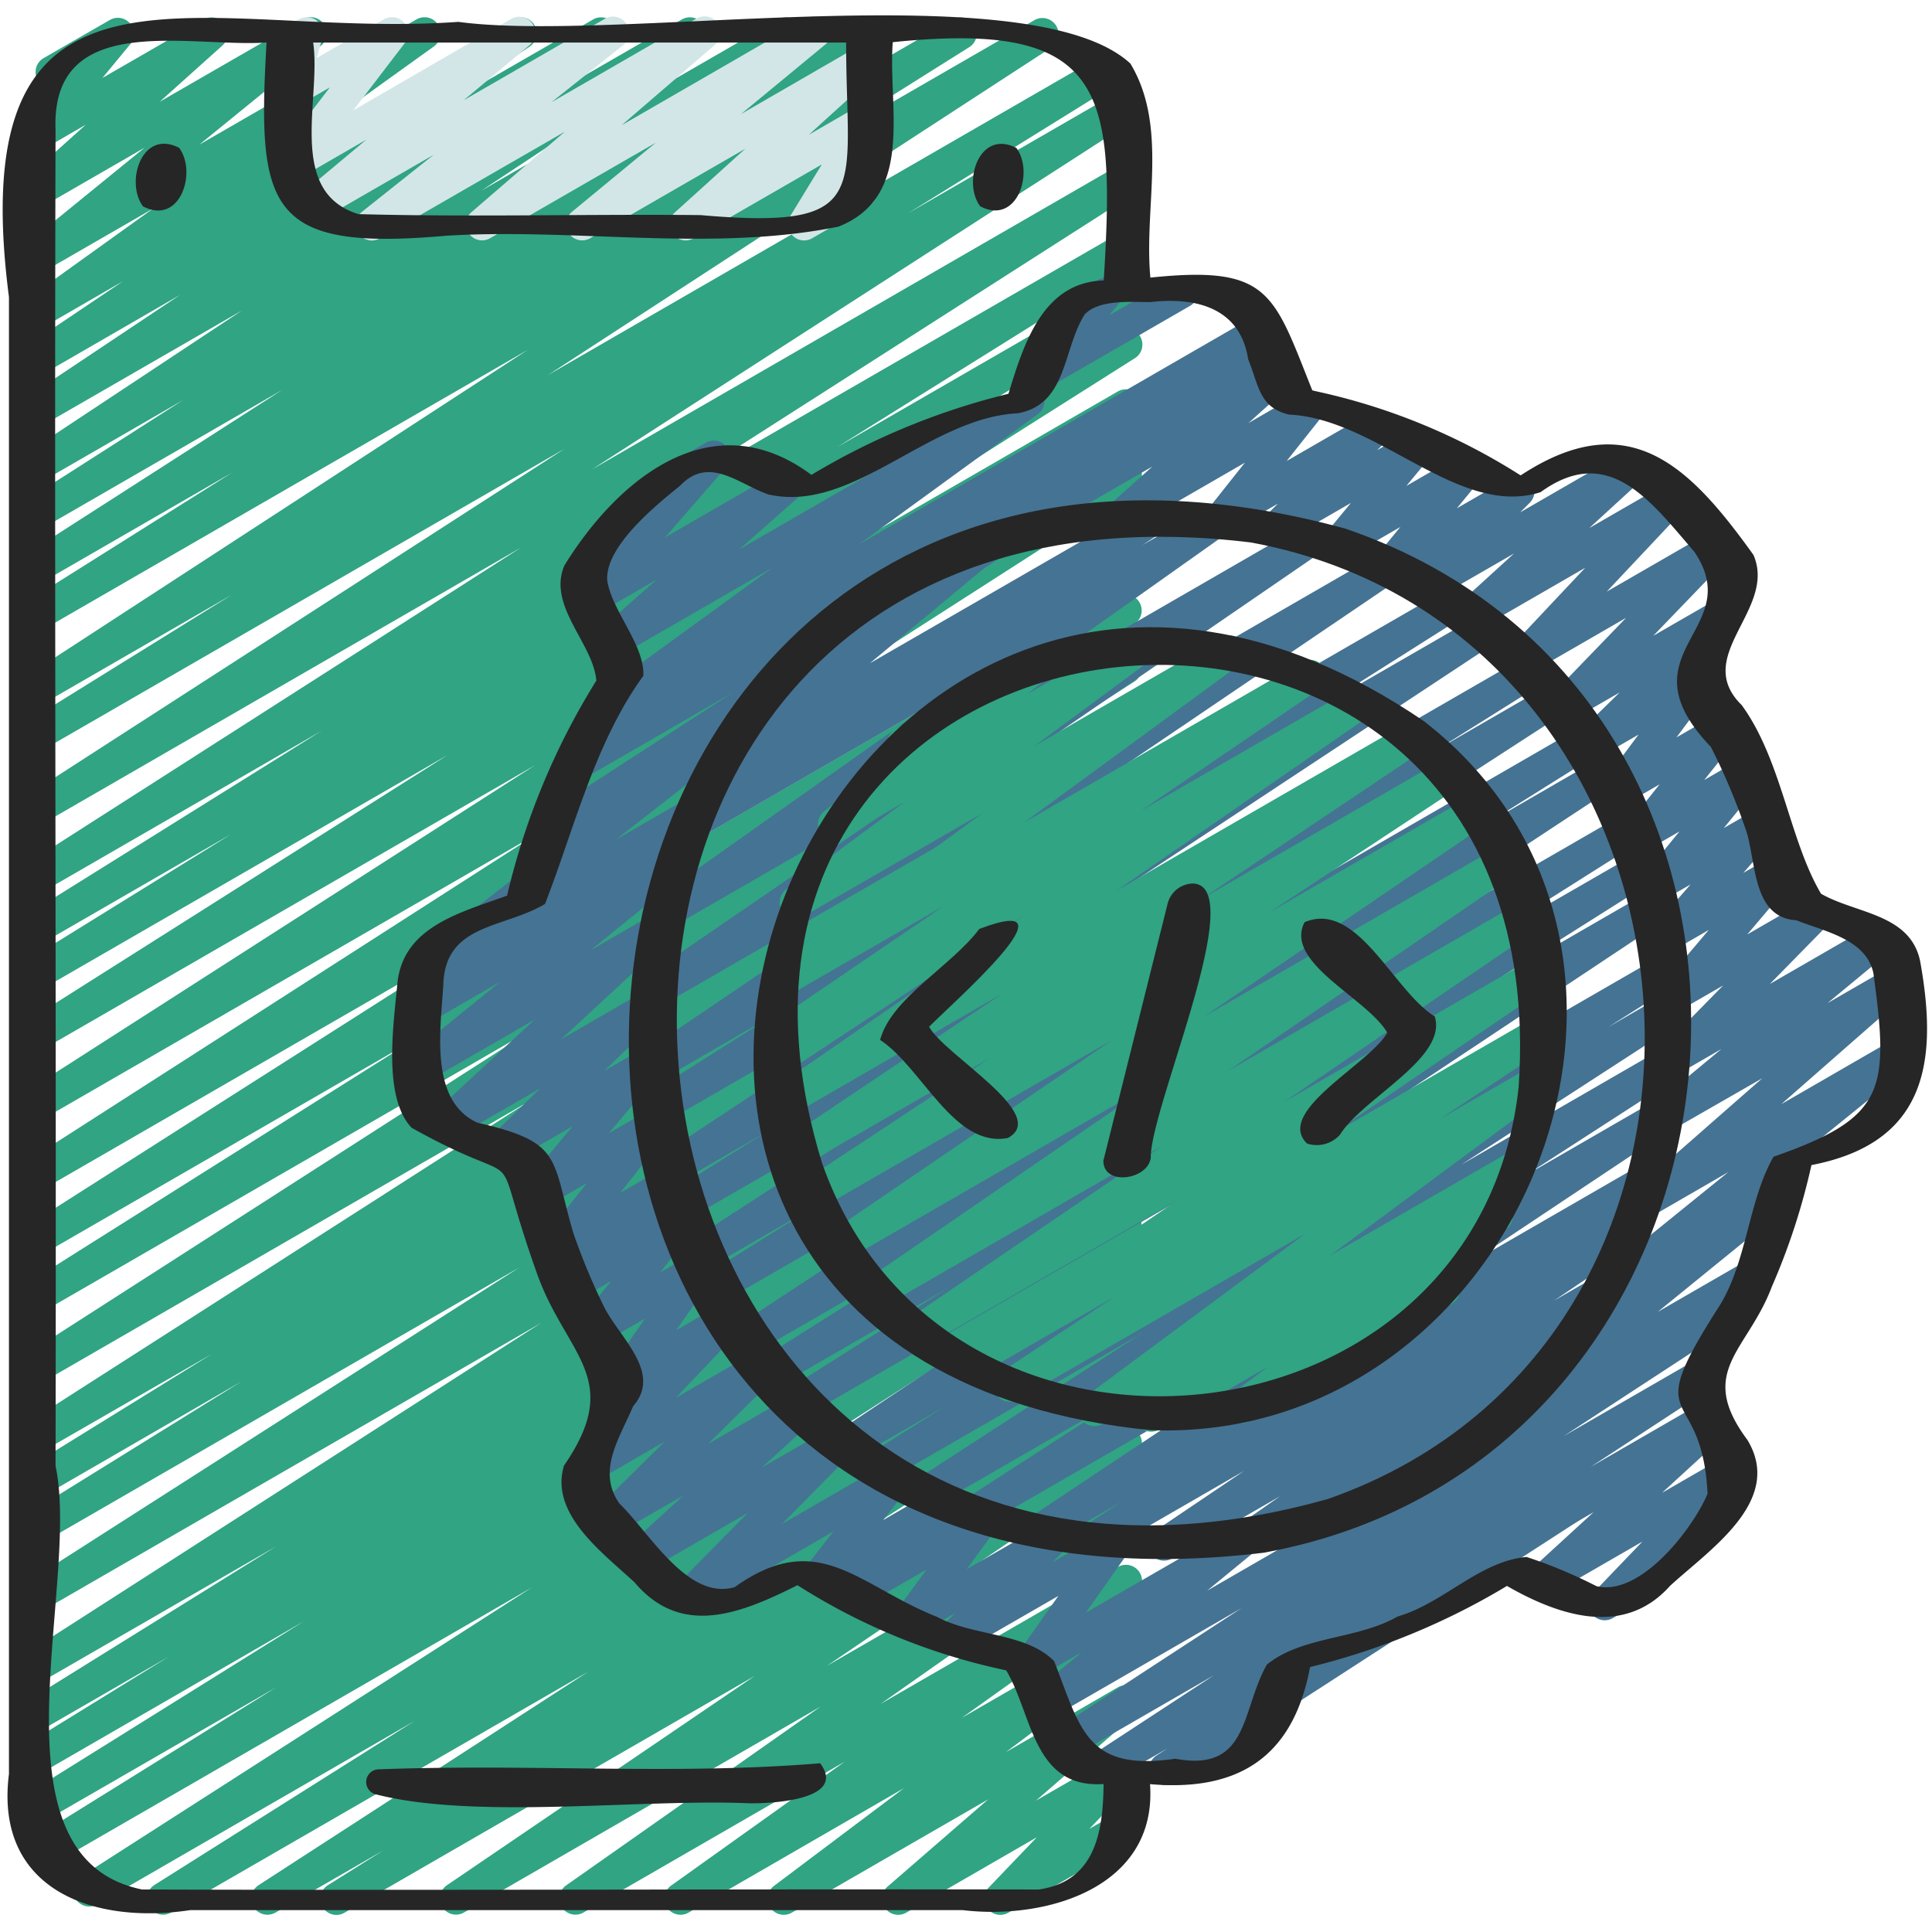 <svg xmlns="http://www.w3.org/2000/svg" xmlns:xlink="http://www.w3.org/1999/xlink" xmlns:svgjs="http://svgjs.com/svgjs" width="70" height="70" x="0" y="0" viewBox="0 0 60 60" style="enable-background:new 0 0 70 70" class=""><g><path xmlns="http://www.w3.org/2000/svg" d="m10.45 59.47a.5.5 0 0 1 -.266-.924l1.723-1.082-3.358 1.936a.5.5 0 0 1 -.522-.852l10.242-6.632-12.964 7.484a.5.5 0 0 1 -.517-.855l8.1-5.106-9.863 5.7a.5.5 0 0 1 -.52-.854l14.014-8.985-14.86 8.581a.5.5 0 0 1 -.514-.858l7.455-4.634-7.31 4.219a.5.5 0 0 1 -.514-.857l8.66-5.4-8.156 4.714a.5.5 0 0 1 -.512-.858l4.481-2.763-3.969 2.291a.5.5 0 0 1 -.514-.857l7.819-4.86-7.305 4.217a.5.5 0 0 1 -.52-.853l16.05-10.3-15.53 8.964a.5.5 0 0 1 -.52-.854l15.379-9.836-14.859 8.58a.5.5 0 0 1 -.513-.858l6.738-4.178-6.225 3.6a.5.5 0 0 1 -.513-.857l5.824-3.6-5.311 3.057a.5.5 0 0 1 -.52-.854l15.733-10.079-15.213 8.783a.5.5 0 0 1 -.52-.85l15.994-10.266-15.474 8.934a.5.5 0 0 1 -.517-.856l12.043-7.588-11.526 6.655a.5.5 0 0 1 -.519-.855l14.468-9.211-13.949 8.054a.5.5 0 0 1 -.52-.854l15.986-10.257-15.466 8.929a.5.5 0 0 1 -.52-.853l15.865-10.172-15.345 8.858a.5.5 0 0 1 -.518-.855l13.145-8.319-12.627 7.29a.5.5 0 0 1 -.513-.857l6.421-3.977-5.908 3.411a.5.5 0 0 1 -.515-.857l9.235-5.765-8.72 5.036a.5.5 0 0 1 -.52-.854l15.43-9.871-14.91 8.608a.5.5 0 0 1 -.521-.852l16.783-10.824-16.262 9.388a.5.5 0 0 1 -.514-.857l6.434-3.993-5.92 3.42a.5.5 0 0 1 -.523-.852l15.643-10.179-15.12 8.728a.5.5 0 0 1 -.516-.856l6.452-4.058-5.936 3.427a.5.5 0 0 1 -.52-.854l8.008-5.139-7.488 4.323a.5.5 0 0 1 -.52-.854l4.926-3.151-4.406 2.543a.5.5 0 0 1 -.526-.85l6.77-4.481-6.244 3.6a.5.5 0 0 1 -.528-.848l4.848-3.235-4.32 2.496a.5.5 0 0 1 -.53-.85l3.076-2.07-2.546 1.47a.5.5 0 0 1 -.542-.839l4.024-2.889-3.482 2.009a.5.5 0 0 1 -.566-.82l3.777-3.075-3.211 1.853a.5.5 0 0 1 -.584-.8l1.967-1.765-1.383.8a.5.5 0 0 1 -.636-.751l.98-1.186a.5.5 0 0 1 -.261-.937l2.049-1.18a.5.5 0 0 1 .635.751l-.866 1.05 3.158-1.821a.5.5 0 0 1 .583.8l-1.964 1.762 4.442-2.562a.5.5 0 0 1 .566.82l-3.778 3.074 6.75-3.894a.5.5 0 0 1 .541.839l-4.023 2.889 6.463-3.728a.5.5 0 0 1 .53.847l-3.077 2.069 5.055-2.916a.5.5 0 0 1 .527.848l-4.848 3.235 7.076-4.083a.5.5 0 0 1 .526.849l-6.765 4.476 9.228-5.325a.5.5 0 0 1 .519.853l-4.929 3.152 6.939-4.005a.5.5 0 0 1 .52.853l-8.003 5.136 10.383-5.989a.5.5 0 0 1 .516.855l-6.465 4.063 8.478-4.895a.5.5 0 0 1 .522.852l-15.637 10.176 17.105-9.875a.5.5 0 0 1 .514.858l-6.425 3.985 6.433-3.714a.5.5 0 0 1 .52.853l-16.781 10.823 16.34-9.434a.5.5 0 0 1 .519.853l-15.43 9.871 14.911-8.607a.5.5 0 0 1 .514.856l-9.234 5.765 8.72-5.035a.5.5 0 0 1 .513.857l-6.421 3.978 5.908-3.412a.5.5 0 0 1 .517.856l-13.155 8.325 12.638-7.3a.5.5 0 0 1 .519.854l-15.856 10.171 15.337-8.855a.5.5 0 0 1 .519.854l-15.985 10.257 15.466-8.929a.5.5 0 0 1 .518.854l-14.477 9.217 13.959-8.058a.5.5 0 0 1 .516.855l-12.043 7.588 11.527-6.654a.5.5 0 0 1 .519.853l-15.985 10.257 15.466-8.929a.5.5 0 0 1 .519.854l-15.739 10.087 15.22-8.788a.5.5 0 0 1 .512.857l-5.8 3.59 5.291-3.055a.5.5 0 0 1 .513.858l-6.739 4.176 6.226-3.593a.5.5 0 0 1 .519.853l-15.39 9.842 14.868-8.584a.5.5 0 0 1 .52.853l-16.04 10.296 15.52-8.961a.5.5 0 0 1 .513.858l-7.833 4.868 7.324-4.228a.5.5 0 0 1 .512.859l-4.46 2.749 3.944-2.28a.5.5 0 0 1 .514.858l-8.672 5.4 8.158-4.71a.5.5 0 0 1 .513.858l-7.46 4.637 6.947-4.01a.5.5 0 0 1 .519.853l-14.007 8.984 13.488-7.787a.5.5 0 0 1 .516.855l-8.1 5.107 7.586-4.379a.5.5 0 0 1 .521.852l-10.243 6.631 9.718-5.61a.5.5 0 0 1 .515.856l-1.733 1.089 1.219-.7a.5.5 0 0 1 .531.846l-9.575 6.509 9.044-5.22a.5.5 0 0 1 .537.841l-7.911 5.559 7.374-4.257a.5.5 0 0 1 .54.84l-5.393 3.85 4.853-2.8a.5.5 0 0 1 .667.157.5.5 0 0 1 -.116.675l-4.035 3.033 3.485-2.017a.5.5 0 0 1 .577.811l-3.125 2.709 2.548-1.47a.5.5 0 0 1 .611.778l-1.5 1.569.782-.451a.5.5 0 1 1 .5.865l-3.8 2.191a.5.5 0 0 1 -.612-.777l1.5-1.568-4.059 2.343a.5.5 0 0 1 -.578-.81l3.125-2.709-6.1 3.519a.5.5 0 0 1 -.551-.832l4.036-3.035-6.694 3.867a.5.5 0 0 1 -.541-.839l5.394-3.85-8.123 4.689a.5.5 0 0 1 -.537-.841l7.911-5.559-11.084 6.4a.5.5 0 0 1 -.531-.845l9.575-6.51-12.744 7.355a.5.5 0 0 1 -.25.07z" fill="#30a483" data-original="#4d5baf" class=""></path><path xmlns="http://www.w3.org/2000/svg" d="m11.553 7.47a.5.5 0 0 1 -.312-.892l2.226-1.77-3.567 2.057a.494.494 0 0 1 -.659-.146.5.5 0 0 1 .089-.67l2.047-1.712-2.088 1.206a.5.5 0 0 1 -.646-.737l1.6-2.091-.967.558a.5.5 0 0 1 -.732-.566l.26-.94a.5.5 0 0 1 -.024-.882l.502-.285a.5.5 0 0 1 .731.567l-.176.633 2.088-1.2a.5.5 0 0 1 .647.737l-1.6 2.091 4.904-2.842a.5.5 0 0 1 .571.816l-2.047 1.712 4.389-2.533a.5.5 0 0 1 .561.824l-2.227 1.772 4.506-2.6a.5.5 0 0 1 .577.812l-2.9 2.5 5.748-3.319a.5.5 0 0 1 .569.819l-2.61 2.154 3.707-2.143a.5.5 0 0 1 .586.8l-2.187 1.985 1.6-.924a.5.5 0 0 1 .677.693l-.979 1.6.046-.026a.5.5 0 1 1 .5.865l-1.742 1.007a.5.5 0 0 1 -.677-.693l.978-1.6-3.978 2.293a.5.5 0 0 1 -.654-.138.5.5 0 0 1 .069-.665l2.187-1.978-4.819 2.781a.5.5 0 0 1 -.568-.818l2.609-2.152-5.15 2.97a.5.5 0 0 1 -.576-.811l2.9-2.5-5.742 3.311a.5.5 0 0 1 -.247.07z" fill="#d2e6e7" data-original="#d2e6e7" class=""></path><path xmlns="http://www.w3.org/2000/svg" d="m40.917 51.825a.5.5 0 0 1 -.25-.932l12.28-7.09a.5.5 0 0 1 .588.8l-1.918 1.757 1.923-1.109a.5.5 0 0 1 .611.778l-2.264 2.371a.5.5 0 0 1 .138.155.5.5 0 0 1 -.182.682l-1.759 1.016a.5.5 0 0 1 -.611-.778l1.533-1.6-2.845 1.643a.5.5 0 0 1 -.588-.8l1.918-1.757-8.324 4.806a.494.494 0 0 1 -.25.058z" fill="#457393" data-original="#a7c7c8" class=""></path><path xmlns="http://www.w3.org/2000/svg" d="m46.305 44.811a.5.5 0 0 1 -.316-.888l4.141-3.368-.033.018a.5.5 0 0 1 -.565-.821l4.143-3.352-2.249 1.3a.5.5 0 0 1 -.58-.808l3.884-3.407-2.63 1.51a.5.5 0 0 1 -.569-.817l1.93-1.6-1.177.679a.5.5 0 0 1 -.606-.783l1.835-1.869-1.243.717a.5.5 0 0 1 -.631-.756l1.428-1.685-1.037.6a.5.5 0 0 1 -.627-.761l1.1-1.253-.832.479a.5.5 0 0 1 -.637-.749l1.123-1.375-1.018.588a.5.5 0 0 1 -.641-.744l1.042-1.307-1.067.617a.5.5 0 0 1 -.652-.732l1.065-1.43-1.261.727a.5.5 0 0 1 -.6-.79l1.275-1.246-1.525.88a.5.5 0 0 1 -.61-.78l2.335-2.418-3.034 1.751a.5.5 0 0 1 -.614-.776l2.378-2.529-3.361 1.94a.5.5 0 0 1 -.587-.8l1.736-1.583-2.527 1.458a.5.5 0 0 1 -.6-.785l.3-.3-.824.474a.5.5 0 0 1 -.635-.75l.757-.921-1.713.989a.5.5 0 0 1 -.635-.752l.814-.984-2.041 1.179a.5.5 0 0 1 -.6-.788l.372-.368-1.484.856a.5.5 0 0 1 -.641-.743l1.1-1.386-3.555 2.053a.5.5 0 0 1 -.584-.8l1.267-1.134-4.856 2.8a.5.5 0 1 1 -.5-.865l9.021-5.223a.5.5 0 0 1 .584.8l-1.268 1.139 1.646-.951a.5.5 0 0 1 .628.106.5.5 0 0 1 .014.638l-1.1 1.385 2.583-1.491a.5.5 0 0 1 .6.788l-.373.367 1.089-.627a.5.5 0 0 1 .635.751l-.815.985 1.688-.975a.5.5 0 0 1 .636.75l-.757.921 1.66-.958a.5.5 0 0 1 .606.784l-.3.3 3.291-1.9a.5.5 0 0 1 .587.8l-1.732 1.588 2.308-1.332a.5.5 0 0 1 .614.776l-2.38 2.53 3.167-1.827a.5.5 0 0 1 .611.779l-2.331 2.418 1.9-1.095a.5.5 0 0 1 .6.79l-1.29 1.26a.5.5 0 0 1 .579.767l-1.069 1.434 1.263-.728a.5.5 0 0 1 .641.744l-1.042 1.307 1.094-.632a.5.5 0 0 1 .637.749l-1.124 1.376 1.073-.619a.5.5 0 0 1 .627.761l-1.094 1.251.918-.529a.5.5 0 0 1 .631.756l-1.427 1.685 1.931-1.115a.5.5 0 0 1 .607.783l-1.836 1.87 3.147-1.817a.5.5 0 0 1 .569.818l-1.926 1.594 1.871-1.08a.5.5 0 0 1 .58.809l-3.885 3.407 3.348-1.933a.5.5 0 0 1 .564.822l-4.15 3.363a.5.5 0 0 1 .537.836l-4.139 3.366 2.688-1.551a.5.5 0 0 1 .5.866l-8.113 4.684a.493.493 0 0 1 -.25.068z" fill="#457393" data-original="#a7c7c8" class=""></path><path xmlns="http://www.w3.org/2000/svg" d="m32.321 12.1a.505.505 0 0 1 -.382-.177.5.5 0 0 1 0-.641l.788-.959a.5.5 0 0 1 .028-.848l1.345-.783a.5.5 0 0 1 .636.75l-.286.348 1.99-1.146a.5.5 0 1 1 .5.865l-4.369 2.522a.49.49 0 0 1 -.25.069z" fill="#457393" data-original="#a7c7c8" class=""></path><path xmlns="http://www.w3.org/2000/svg" d="m36.188 55.438a.5.5 0 0 1 -.271-.92l.34-.22-1.736 1a.5.5 0 0 1 -.521-.849l3.7-2.422-4.418 2.55a.5.5 0 0 1 -.523-.851l5.8-3.785-5.809 3.353a.5.5 0 0 1 -.567-.818l1.421-1.17-1.348.778a.5.5 0 0 1 -.658-.721l1.27-1.8-3.032 1.747a.5.5 0 0 1 -.6-.789l.433-.428-1.2.691a.5.5 0 0 1 -.654-.727l.963-1.317-2.063 1.191a.5.5 0 0 1 -.6-.791l.051-.051-.462.266a.5.5 0 0 1 -.644-.74l.822-1.054-4.3 2.482a.5.5 0 0 1 -.6-.783l2.243-2.277-3.067 1.771a.5.5 0 0 1 -.587-.8l1.668-1.52-2.119 1.223a.5.5 0 0 1 -.6-.788l2.123-2.1-2.143 1.238a.5.5 0 0 1 -.613-.778l2.024-2.129-.365.21a.5.5 0 0 1 -.66-.719l1.151-1.646-1.407.812a.5.5 0 0 1 -.637-.757l.994-1.219-1.023.591a.5.5 0 0 1 -.613-.776l.61-.646-.457.264a.5.5 0 0 1 -.643-.742l1.363-1.728-1.266.731a.5.5 0 0 1 -.634-.753l1.463-1.749-1.955 1.127a.5.5 0 0 1 -.6-.791l1.541-1.507-2.715 1.567a.5.5 0 0 1 -.59-.8l3.143-2.91-3.264 1.885a.5.5 0 0 1 -.565-.821l2.76-2.238-2.213 1.278a.5.5 0 0 1 -.542-.838l.467-.337a.5.5 0 0 1 -.407-.885l4.453-3.474a.5.5 0 0 1 -.522-.852l5.984-3.873-4.662 2.696a.5.5 0 0 1 -.518-.855l1.221-.773a.5.5 0 0 1 -.5-.22.5.5 0 0 1 .126-.677l5.569-4.052-4.843 2.795a.5.5 0 0 1 -.581-.808l1.819-1.61-1.828 1.055a.5.5 0 0 1 -.627-.761l2.28-2.624a.5.5 0 0 1 -.063-.9l1.762-1.018a.5.5 0 0 1 .628.761l-1.894 2.179 3.553-2.05a.5.5 0 0 1 .581.807l-1.827 1.614 8.736-5.042a.5.5 0 0 1 .544.836l-5.564 4.049 12.236-7.064a.5.5 0 0 1 .518.855l-.572.362.457-.264a.5.5 0 0 1 .522.852l-16.089 10.413a.5.5 0 0 1 -.17.543l-4.453 3.475 2.013-1.162a.5.5 0 0 1 .542.838l-.884.637a.5.5 0 0 1 .3.888l-2.758 2.237 1.642-.949a.5.5 0 0 1 .59.8l-3.144 2.91 2.288-1.32a.5.5 0 0 1 .6.79l-1.542 1.509.965-.557a.5.5 0 0 1 .634.753l-1.469 1.748 1.077-.621a.5.5 0 0 1 .643.742l-1.362 1.727 1.171-.676a.5.5 0 0 1 .613.776l-.612.648.419-.241a.5.5 0 0 1 .637.749l-.994 1.217.994-.574a.5.5 0 0 1 .66.719l-1.146 1.647 1.4-.813a.5.5 0 0 1 .613.777l-2.03 2.137 2.525-1.457a.5.5 0 0 1 .6.788l-2.123 2.1 2.754-1.59a.5.5 0 0 1 .587.8l-1.668 1.52 2.26-1.3a.5.5 0 0 1 .606.783l-2.24 2.272 3.322-1.918a.5.5 0 0 1 .644.74l-.822 1.055 1.729-1a.5.5 0 0 1 .6.791l-.051.051.625-.361a.5.5 0 0 1 .653.728l-.961 1.316 2.491-1.432a.5.5 0 0 1 .6.788l-.431.428 1.649-.952a.5.5 0 0 1 .658.72l-1.271 1.8 4.623-2.668a.5.5 0 0 1 .567.818l-1.42 1.166 16.341-9.435a.5.5 0 0 1 .524.851l-5.792 3.784 4.011-2.317a.5.5 0 0 1 .525.851l-3.7 2.423 3.449-1.991a.5.5 0 0 1 .521.853l-13.46 8.709a.5.5 0 0 1 -.248.383l-3.222 1.86a.5.5 0 0 1 -.25.067z" fill="#457393" data-original="#a7c7c8" class=""></path><path xmlns="http://www.w3.org/2000/svg" d="m36.145 48.465a.5.5 0 0 1 -.28-.914l2.773-1.871-4.474 2.582a.5.5 0 0 1 -.522-.853l1.208-.783-2.318 1.338a.5.5 0 0 1 -.527-.849l6.543-4.36-7.97 4.6a.5.5 0 0 1 -.522-.852l4.832-3.122-5.777 3.335a.5.5 0 0 1 -.522-.853l6.854-4.444-7.757 4.481a.5.5 0 0 1 -.516-.855l2.159-1.358-2.642 1.524a.5.5 0 0 1 -.527-.849l11.932-7.938-12.944 7.47a.5.5 0 0 1 -.517-.856l4.829-3.048-5.188 2.994a.5.5 0 0 1 -.517-.855l5.462-3.451-5.744 3.316a.5.5 0 0 1 -.525-.85l12.352-8.13-12.862 7.425a.5.5 0 0 1 -.516-.856l3.32-2.078-3.342 1.928a.5.5 0 0 1 -.522-.853l10.257-6.646-10.375 5.991a.5.5 0 0 1 -.515-.857l3.073-1.925-2.918 1.684a.5.5 0 0 1 -.525-.849l11.551-7.631-11.439 6.6a.5.5 0 0 1 -.517-.855l4.116-2.607-3.756 2.171a.5.5 0 0 1 -.53-.846l11.462-7.768-10.943 6.317a.5.5 0 0 1 -.533-.844l10.058-6.9-9.169 5.293a.5.5 0 0 1 -.539-.841l8.609-6.095-7.151 4.128a.5.5 0 0 1 -.526-.85l1.214-.8a.509.509 0 0 1 -.483-.209.5.5 0 0 1 .091-.67l3.981-3.317a.5.5 0 0 1 -.362-.92l4.816-2.78a.5.5 0 0 1 .57.816l-3.882 3.23 8.666-5a.5.5 0 0 1 .525.849l-.725.48 2.121-1.229a.5.5 0 0 1 .539.841l-8.612 6.1 10.954-6.325a.5.5 0 0 1 .534.845l-10.057 6.9 11.825-6.827a.5.5 0 0 1 .53.847l-11.457 7.766 12.909-7.447a.5.5 0 0 1 .517.855l-4.124 2.61 4.647-2.681a.5.5 0 0 1 .525.849l-11.554 7.628 12.446-7.184a.5.5 0 0 1 .515.856l-3.051 1.912 3.307-1.909a.5.5 0 0 1 .522.852l-10.261 6.65 10.732-6.2a.5.5 0 0 1 .516.856l-3.316 2.076 3.4-1.965a.5.5 0 0 1 .525.851l-12.348 8.134 12.664-7.312a.5.5 0 0 1 .516.856l-5.46 3.45 5.4-3.116a.5.5 0 0 1 .516.855l-4.84 3.056 4.676-2.7a.5.5 0 0 1 .528.848l-11.933 7.939 11.77-6.796a.5.5 0 0 1 .516.855l-2.174 1.375 1.758-1.018a.5.5 0 0 1 .523.852l-6.845 4.438 6.316-3.647a.5.5 0 0 1 .522.853l-4.833 3.122 4.129-2.384a.5.5 0 0 1 .527.849l-6.539 4.358 5.562-3.211a.5.5 0 0 1 .522.853l-1.216.788.136-.078a.5.5 0 0 1 .529.846l-2.768 1.87 1.238-.715a.5.5 0 0 1 .535.843l-1.862 1.3a.5.5 0 0 1 .249.933l-9.345 5.4a.5.5 0 0 1 -.535-.843l1.208-.842-3.353 1.933a.5.5 0 0 1 -.255.065z" fill="#457393" data-original="#a7c7c8" class=""></path><path xmlns="http://www.w3.org/2000/svg" d="m35.744 44.461a.5.5 0 0 1 -.281-.913l.3-.207-1.534.885a.5.5 0 0 1 -.547-.834l6.847-5.073-8.919 5.149a.5.5 0 0 1 -.527-.849l3.517-2.338-4.337 2.5a.5.5 0 0 1 -.532-.846l6.787-4.627-7.73 4.462a.5.5 0 0 1 -.532-.845l7.82-5.329-8.594 4.961a.5.5 0 0 1 -.532-.845l8.882-6.091-9.5 5.484a.5.5 0 0 1 -.532-.845l8.733-5.955-9.09 5.247a.5.5 0 0 1 -.525-.85l5.8-3.828-5.818 3.36a.5.5 0 0 1 -.528-.847l6.756-4.53-6.628 3.831a.5.5 0 0 1 -.534-.844l7.864-5.434-7.536 4.351a.5.5 0 0 1 -.531-.846l5.537-3.772-4.926 2.843a.5.5 0 0 1 -.546-.836l6.679-4.895-5.544 3.2a.5.5 0 0 1 -.547-.835l3.669-2.711-1.936 1.117a.5.5 0 0 1 -.557-.827l2.2-1.709a.49.49 0 0 1 -.167-.174.5.5 0 0 1 .183-.682l4.22-2.437a.5.5 0 0 1 .557.827l-.671.523 3.348-1.933a.5.5 0 0 1 .547.835l-3.671 2.712 5.815-3.356a.5.5 0 0 1 .546.836l-6.678 4.893 8.625-4.978a.5.5 0 0 1 .532.845l-5.535 3.771 6.58-3.8a.5.5 0 0 1 .534.844l-7.866 5.434 8.891-5.132a.5.5 0 0 1 .529.847l-6.767 4.535 7.365-4.251a.5.5 0 0 1 .525.849l-5.8 3.829 6.156-3.553a.5.5 0 0 1 .531.845l-8.734 5.956 9.11-5.259a.5.5 0 0 1 .533.845l-8.876 6.087 9.028-5.212a.5.5 0 0 1 .531.846l-7.82 5.33 7.689-4.439a.5.5 0 0 1 .531.845l-6.785 4.627 6.393-3.69a.5.5 0 0 1 .527.848l-3.519 2.342 2.895-1.671a.5.5 0 0 1 .548.834l-6.848 5.073 5.65-3.261a.5.5 0 0 1 .531.846l-1.03.7a.61.61 0 0 1 .424.224.5.5 0 0 1 -.119.676l-1.874 1.4a.5.5 0 0 1 .178.927l-6.3 3.641a.5.5 0 0 1 -.549-.833l1.146-.856-3.381 1.952a.5.5 0 0 1 -.256.064z" fill="#30a483" data-original="#4d5baf" class=""></path><g xmlns="http://www.w3.org/2000/svg" fill="#262626"><path d="m41.789 16.419c-27.389-7.478-30.956 35.214-2.547 31.803 16.18-2.94 18.215-26.433 2.547-31.803zm-.553 30.135c-24.845 6.959-28.116-32.854-2.379-29.706 14.903 2.766 16.743 24.667 2.379 29.706z" fill="#262626" data-original="#262626" class=""></path><path d="m44.227 22.4c-18.578-12.648-31.511 19.721-8.506 22.014 11.388.448 17.74-14.82 8.506-22.014zm2.937 11.345c-1.219 11.511-17.874 13.171-21.641 2.355-5.697-18.638 22.953-21.595 21.641-2.356z" fill="#262626" data-original="#262626" class=""></path><path d="m55.025 39.961a20.493 20.493 0 0 0 1.231-3.778c3.556-.686 3.95-3.178 3.373-6.348-.316-1.462-1.994-1.458-3.075-2.079-.984-1.661-1.219-4.149-2.463-5.858-1.565-1.532 1.1-2.966.364-4.665-1.959-2.727-3.85-4.691-7.23-2.469a19.461 19.461 0 0 0 -6.469-2.637c-1.213-3.037-1.322-3.892-5.03-3.506-.208-2.2.568-4.677-.622-6.649-3.104-2.85-15.915-.622-20.868-1.293-7.972.567-15.466-3.1-13.958 8.545v45.87c-.452 3.553 2.563 4.69 5.633 4.226h23.981c2.626.316 6.054-.714 5.823-3.912 2.744.24 4.449-.838 4.97-3.637a21.988 21.988 0 0 0 6.115-2.518c1.63.937 3.642 1.595 5.067-.005 1.221-1.122 3.545-2.639 2.4-4.53-1.595-2.142.004-2.75.758-4.757zm-28.747-38.64c-.007 4.612.9 5.834-4.521 5.359-3.537-.035-7.1.065-10.623-.03-2.248-.689-1.151-3.587-1.408-5.329zm5.983 57.359c-9.272-.017-18.575.03-27.848 0-4.912-1-1.9-9.45-2.688-13.153.028-13.832-.039-27.666 0-41.5-.144-3.717 4.13-2.548 6.553-2.706-.3 5.17.031 6.493 5.579 6 4.018-.246 8.245.515 12.181-.282 2.392-.947 1.53-3.721 1.688-5.729 6.621-.683 6.914 1.49 6.552 7.4-1.89.053-2.484 1.963-2.959 3.519a21.958 21.958 0 0 0 -6.119 2.519c-3.075-2.292-6 .108-7.671 2.811-.54 1.255.895 2.419.991 3.578a22.176 22.176 0 0 0 -2.772 6.678c-1.476.534-3.248.975-3.409 2.749-.109 1.2-.463 3.509.445 4.46 3.861 2.161 2.3.032 3.87 4.463.9 2.6 2.75 3.283.863 6.027-.461 1.5 1.206 2.713 2.187 3.625 1.469 1.738 3.33.955 5.063.091a19.478 19.478 0 0 0 6.481 2.644c.816 1.357.829 3.678 3.025 3.531-.017 1.452-.236 3.017-2.012 3.275zm21.148-18.14c-2.55 3.964-.551 2.32-.379 5.852-.484 1.132-2.107 3.2-3.454 2.866a15.073 15.073 0 0 0 -2.167-.905c-1.458.127-2.587 1.443-4.008 1.85-1.253.721-2.968.6-4.059 1.494-.809 1.442-.547 3.35-2.844 2.922-2.743.4-2.935-.9-3.757-3.024-.867-.9-2.521-.774-3.641-1.382-2.445-.965-3.679-2.783-6.283-.923-1.461.425-2.642-1.688-3.578-2.593-.715-1.015 0-2.023.424-3.027.9-1.027-.39-2.1-.886-3.05a19.968 19.968 0 0 1 -.964-2.306c-.7-2.342-.3-2.837-2.982-3.446-1.5-.677-1.15-2.877-1.063-4.286.052-1.9 1.867-1.741 3.157-2.508.908-2.326 1.543-5.007 3.056-7.088.038-.965-.98-2.012-1.123-2.961-.071-1.057 1.52-2.339 2.261-2.939.9-.946 1.8-.062 2.735.266 2.624.612 4.977-2.38 7.753-2.517 1.542-.275 1.391-1.983 2.079-3.07.44-.468 1.419-.385 2.041-.383 1.426-.167 2.789.184 3.035 1.77.345.863.349 1.5 1.272 1.724 2.752.124 5.277 3.223 7.811 2.408 2.114-1.531 3.413.273 4.777 1.855 1.64 2.44-2.317 3.1.511 6.057a19.839 19.839 0 0 1 1.124 2.69c.283 1.015.208 2.613 1.531 2.694.88.351 2.169.586 2.392 1.643.5 3.656.368 4.489-3.1 5.7-.78 1.35-.817 3.224-1.671 4.617z" fill="#262626" data-original="#262626" class=""></path><path d="m5.563 4.591c-1.157-.6-1.683 1.07-1.122 1.819 1.159.603 1.683-1.07 1.122-1.819z" fill="#262626" data-original="#262626" class=""></path><path d="m30.441 6.408c1.154.6 1.683-1.066 1.122-1.815-1.154-.593-1.683 1.066-1.122 1.815z" fill="#262626" data-original="#262626" class=""></path><path d="m25.471 54.76c-4.519.372-8.913.009-13.71.188a.394.394 0 0 0 -.106.772c3.079.8 8.208.144 11.549.28.536.022 3.155-.05 2.267-1.24z" fill="#262626" data-original="#262626" class=""></path><path d="m28.854 31.887c.691-.706 4.752-4.255 1.559-3.037-.875 1.164-2.725 2.135-3.081 3.445 1.3.852 2.3 3.369 3.967 3.046 1.33-.715-1.982-2.584-2.445-3.454z" fill="#262626" data-original="#262626" class=""></path><path d="m40.514 28.64c-.648 1.259 1.942 2.354 2.568 3.43-.525.961-3.507 2.447-2.492 3.443a.966.966 0 0 0 1.025-.275c.7-1.131 3.351-2.383 2.941-3.673-1.29-.794-2.401-3.619-4.042-2.925z" fill="#262626" data-original="#262626" class=""></path><path d="m37.058 27.438a.829.829 0 0 0 -.792.609q-1 4-2 8c0 .8 1.387.594 1.472-.093-.014-1.566 3.062-8.421 1.32-8.516z" fill="#262626" data-original="#262626" class=""></path></g></g></svg>